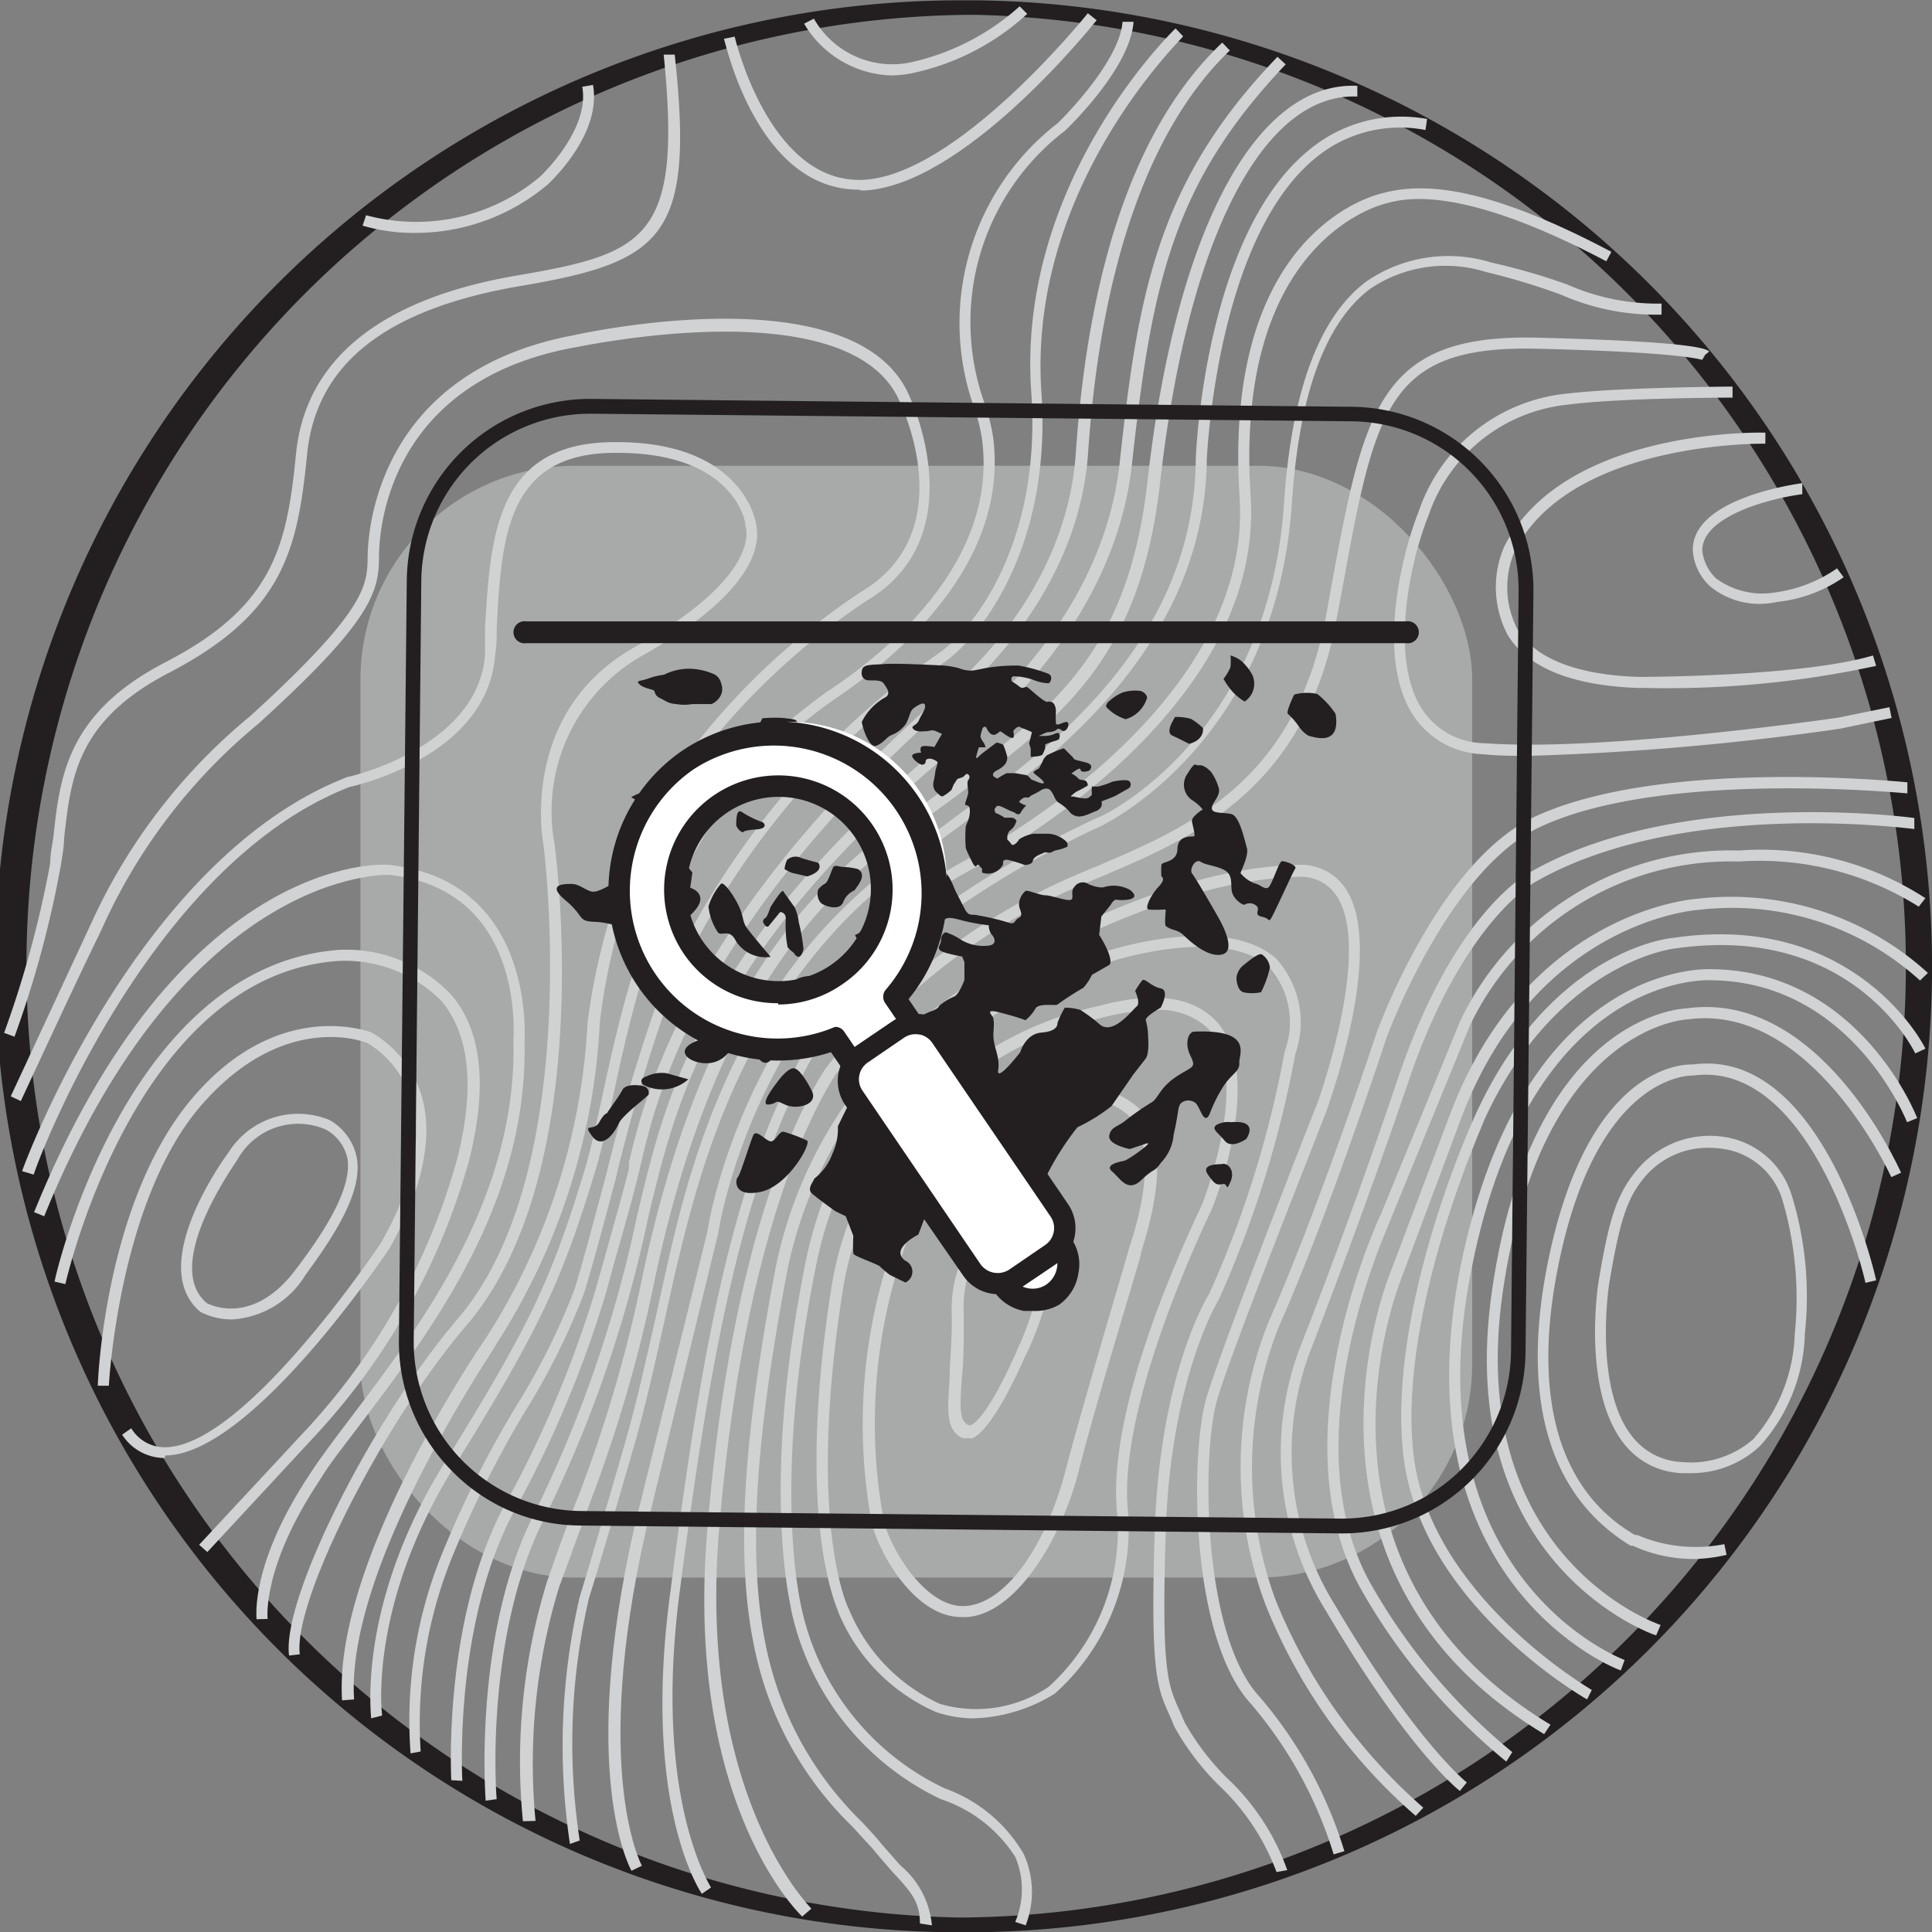 <svg xmlns="http://www.w3.org/2000/svg" viewBox="0 0 61.22 61.22"><rect x="0" y="0" width="61.22" height="61.22" fill="#808080" stroke="none"/><defs><style>.cls-1{isolation:isolate;}.cls-2,.cls-5{fill:#231f20;}.cls-3,.cls-4{fill:#d0d2d3;}.cls-4{opacity:0.5;}.cls-5{mix-blend-mode:multiply;}.cls-6{fill:#fff;}</style></defs><title>srv_9</title><g class="cls-1"><g id="Layer_4" data-name="Layer 4"><path class="cls-2" d="M30.61,61.22h-.32A30.61,30.61,0,0,1,30.6,0h.32A30.64,30.64,0,0,1,61.21,30.92h0a30.61,30.61,0,0,1-30.6,30.3ZM30.6.46a30.15,30.15,0,0,0-.3,60.29h.31A30.15,30.15,0,0,0,30.91.46Z" transform="translate(0.01 0.01)"/><path class="cls-3" d="M13.15,7.37a5.72,5.72,0,0,1-1.67-.23l.11-.33A6.09,6.09,0,0,0,17.1,5.59s1.59-1.47,1.34-2.85l.34-.06c.29,1.57-1.38,3.11-1.45,3.17A6.5,6.5,0,0,1,13.15,7.37Z" transform="translate(0.01 0.01)"/><path class="cls-3" d="M.45,32.84l-.33-.12a33.45,33.45,0,0,0,1.46-5.37c0-.28.06-.55.1-.83.21-1.93.43-3.93,3.56-5.55,3.42-1.77,3.84-3.67,4.13-6.6s2.6-4.9,7-5.65c4.09-.7,5.24-1.16,4.65-7l.35,0C22,7.52,21,8.29,16.44,9.06,12.2,9.79,10,11.53,9.72,14.4c-.3,3-.74,5-4.32,6.88-3,1.54-3.16,3.36-3.38,5.28,0,.28-.06.56-.1.84A33.43,33.43,0,0,1,.45,32.84Z" transform="translate(0.01 0.01)"/><path class="cls-3" d="M28.22,2.38A3.33,3.33,0,0,1,25.47.74l.31-.16a2.86,2.86,0,0,0,3,1.4A7.61,7.61,0,0,0,32.3.19l.24.24a7.77,7.77,0,0,1-3.7,1.89A3.5,3.5,0,0,1,28.22,2.38Z" transform="translate(0.01 0.01)"/><path class="cls-3" d="M27.2,6C24,6,23,1.42,22.93,1.22l.34-.07s1.05,4.54,3.94,4.54h.09c3-.1,7.12-5.23,7.16-5.28l.28.22c-.17.21-4.25,5.3-7.43,5.4Z" transform="translate(0.01 0.01)"/><path class="cls-3" d="M7.34,41.8a2.18,2.18,0,0,1-1-.24c-1.75-1.47.8-4.93.91-5.08h0a2.6,2.6,0,0,1,3.18-1,1.76,1.76,0,0,1,.86,1.17c.21,1.07-.66,2.43-1.62,3.74A2.93,2.93,0,0,1,7.34,41.8Zm.2-5.11c0,.05-2.46,3.35-1,4.59,0,0,1.43.82,2.85-1.1C10.28,39,11.15,37.65,11,36.7a1.38,1.38,0,0,0-.69-.92A2.2,2.2,0,0,0,7.54,36.69Z" transform="translate(0.01 0.01)"/><path class="cls-3" d="M5.21,46.19a1.6,1.6,0,0,1-1.35-.74l.29-.2a1.24,1.24,0,0,0,1.06.6h0c2.53,0,6.78-6.38,6.83-6.44,1-1.74,1.36-3.26,1-4.52a3.19,3.19,0,0,0-1.39-1.84C11.55,33,9,32,6.38,35s-2.94,8.84-2.94,8.9H3.09c0-.24.25-5.89,3-9.12s5.65-2.08,5.68-2.07a3.48,3.48,0,0,1,1.58,2c.39,1.35,0,3-1,4.81-.18.27-4.41,6.57-7.12,6.59Z" transform="translate(0.01 0.01)"/><path class="cls-3" d="M6.56,49.17l-.26-.23,3.46-3.72a20.69,20.69,0,0,0,4.73-8.56c.55-2.22.38-3.88-.51-4.95a4.31,4.31,0,0,0-3.27-1.27c-6.45.45-8.62,10.14-8.65,10.24l-.34-.08c0-.1,2.26-10,9-10.51a4.59,4.59,0,0,1,3.55,1.4c1,1.15,1.17,2.92.59,5.25A21.16,21.16,0,0,1,10,45.46Z" transform="translate(0.01 0.01)"/><path class="cls-3" d="M8.12,51.3c0-.07-.21-1.74,1.7-4.62.36-.55.83-1.17,1.34-1.84,2.2-2.91,5.22-6.9,5.1-11.89,0-.21.35-4.75-3.93-5.24-.07,0-6.45-.23-10.94,10.82l-.32-.13c4.59-11.31,11-11.06,11.29-11,4.63.54,4.25,5.55,4.25,5.6.12,5.09-2.94,9.14-5.18,12.09-.52.69-1,1.28-1.32,1.82-1.83,2.75-1.64,4.37-1.64,4.38Z" transform="translate(0.01 0.01)"/><path class="cls-3" d="M9.15,52.45c-.24-1.79,2.62-7.49,5.36-10.69,4-4.7,2.72-14.88,2.7-15s-.78-4.22,2.92-6.28c4.08-2.28,3.49-3.81,3.48-3.82v-.05c0-.1-.38-2.3-4.13-2.27-3.45,0-3.6,2.7-3.75,5.54,0,.28,0,.57-.05.85-.22,3.22-4.44,4.16-4.62,4.2-6.48,2.53-10,12.18-10,12.28L.69,37.1C.72,37,4.3,27.2,11,24.61c.06,0,4.16-.94,4.36-3.89,0-.28,0-.57,0-.85C15.53,17,15.69,14,19.46,14h.08c3.79,0,4.35,2.28,4.4,2.55s.54,1.91-3.64,4.24a5.67,5.67,0,0,0-2.74,5.93c.06.43,1.35,10.44-2.79,15.27-2.64,3.08-5.5,8.73-5.28,10.42Z" transform="translate(0.01 0.01)"/><path class="cls-3" d="M10.83,53.87c-.29-4.39,4.37-11.21,4.57-11.5a20.39,20.39,0,0,0,3.21-10,20.76,20.76,0,0,1,2.33-7.2L21,25a22.41,22.41,0,0,1,6.25-6.24c3.2-1.88,1.35-5.82,1.27-6C27,9.08,18.28,11,18.19,11,12.33,12.08,12,16.71,12,17.63c0,1.14-.27,2.07-3.83,5.3a17.88,17.88,0,0,0-4.9,6.38l-.13.28C2.51,30.86.65,34.88.65,34.88l-.32-.15s1.86-4,2.46-5.29l.13-.28a18.29,18.29,0,0,1,5-6.48c3.7-3.37,3.71-4.15,3.72-5.06s.37-5.83,6.49-7c.37-.08,9.12-2,10.71,2,0,0,2.06,4.38-1.41,6.42a22.11,22.11,0,0,0-6.12,6.1l-.05.08A20.3,20.3,0,0,0,19,32.35a20.73,20.73,0,0,1-3.27,10.21c0,.08-4.79,7-4.52,11.28Z" transform="translate(0.01 0.01)"/><path class="cls-3" d="M55.9,19.12a2.45,2.45,0,0,1-1.72-.55,1.69,1.69,0,0,1-.55-1.16c0-1.65,3.33-2.09,3.47-2.11l0,.35c-.88.11-3.15.65-3.17,1.77a1.42,1.42,0,0,0,.44.9,2.48,2.48,0,0,0,1.89.44A4.46,4.46,0,0,0,58.2,18l.21.28a4.49,4.49,0,0,1-2.08.78A3.17,3.17,0,0,1,55.9,19.12Z" transform="translate(0.01 0.01)"/><path class="cls-3" d="M52.16,21.79h-.27c-2.1-.08-3.48-.64-4.12-1.67a3.24,3.24,0,0,1-.11-2.82c1.88-3.7,8-3.61,8.27-3.6v.35c-.06,0-6.17-.1-7.94,3.4a2.89,2.89,0,0,0,.09,2.49c.57.92,1.86,1.43,3.83,1.5.05,0,5.15,0,7.43-.68l.1.33A31.24,31.24,0,0,1,52.16,21.79Z" transform="translate(0.01 0.01)"/><path class="cls-3" d="M48.44,23.94c-.52,0-1,0-1.44-.05a2.75,2.75,0,0,1-2.26-1.28c-1.18-1.9-.26-5.26.2-6.4a5.53,5.53,0,0,1,4.72-3.75c1.72-.2,5.2-.22,5.23-.22v.35s-3.5,0-5.2.22a5.22,5.22,0,0,0-4.44,3.53c-.61,1.52-1.21,4.51-.22,6.09a2.39,2.39,0,0,0,2,1.11c3.74.28,11.14-.8,11.21-.81l1.62-.33.07.34-1.63.34A85.56,85.56,0,0,1,48.44,23.94Z" transform="translate(0.01 0.01)"/><path class="cls-3" d="M53.56,46.67H53.3a2.43,2.43,0,0,1-1.84-.92c-1.34-1.67-.84-5-.82-5.12.33-2,.57-2.8,1.24-3.59a3,3,0,0,1,2.88-1,2.64,2.64,0,0,1,2,1.81,10.91,10.91,0,0,1,.42,4.41,5.51,5.51,0,0,1-1.42,3.55A3.18,3.18,0,0,1,53.56,46.67Zm.57-10.31a2.62,2.62,0,0,0-2,.9c-.58.68-.81,1.38-1.15,3.41,0,0-.51,3.3.74,4.85a2.12,2.12,0,0,0,1.59.8,3,3,0,0,0,2.24-.73,5.29,5.29,0,0,0,1.31-3.32,11,11,0,0,0-.4-4.29,2.31,2.31,0,0,0-1.78-1.57A3.53,3.53,0,0,0,54.13,36.36Z" transform="translate(0.01 0.01)"/><path class="cls-3" d="M53.73,49.39a4.63,4.63,0,0,1-2-.42l-.07,0C49.1,47.41,48.2,44.39,49,40.18c1.28-6.63,4.5-6.46,4.64-6.46,4.09-.54,5.74,6.54,5.8,6.84l-.34.08c0-.07-1.64-7.07-5.45-6.57-.05,0-3.09-.12-4.31,6.17-.79,4.06.06,7,2.46,8.39l.07,0a4.69,4.69,0,0,0,2.76.29l.07.34A5.12,5.12,0,0,1,53.73,49.39Z" transform="translate(0.01 0.01)"/><path class="cls-3" d="M52.47,51.81c-.06,0-6.47-2.22-5.2-10.94s6-8.92,6.18-8.93c4.2-.57,6.68,5,6.78,5.21l-.31.14s-2.5-5.53-6.44-5c-.07,0-4.65.22-5.87,8.63s4.91,10.54,5,10.56Z" transform="translate(0.01 0.01)"/><path class="cls-3" d="M51.35,52.92c-.07,0-7.11-2.7-5.07-12.85,2-9.71,7.88-9.37,7.94-9.37,4.71.05,6.51,4.68,6.52,4.72l-.32.13s-1.74-4.46-6.22-4.5c-.06,0-5.69-.3-7.57,9.09-2,9.85,4.77,12.43,4.84,12.45Z" transform="translate(0.01 0.01)"/><path class="cls-3" d="M50.28,53.84c-.22-.12-5.34-3.12-5.83-7.81s2.26-10.65,2.29-10.71c2.37-5.19,6.1-5.6,6.26-5.61,5.8-.87,8,3.47,8,3.51l-.32.15c-.08-.17-2.08-4.15-7.65-3.32,0,0-3.7.42-6,5.41,0,.06-2.73,6-2.26,10.53s5.61,7.52,5.66,7.55Z" transform="translate(0.01 0.01)"/><path class="cls-3" d="M48.92,54.94c-8.53-5.15-5-14.2-5-14.29L46,35.14c2.47-6.32,7.72-6.67,7.77-6.67a9.26,9.26,0,0,1,7.31,2.35l-.25.24a8.85,8.85,0,0,0-7-2.24c-.06,0-5.09.34-7.48,6.45l-2.06,5.51c0,.09-3.45,8.87,4.83,13.86Z" transform="translate(0.01 0.01)"/><path class="cls-3" d="M47.72,55.81a19.39,19.39,0,0,1-4.58-5.42c-2.75-4.82.57-11.84.6-11.91l2.53-6.16a9.5,9.5,0,0,1,8.83-5.38A9.58,9.58,0,0,1,61,28.45l-.21.27a9.47,9.47,0,0,0-5.7-1.43,9.16,9.16,0,0,0-8.51,5.17l-2.52,6.16c0,.08-3.28,6.93-.61,11.6a19,19,0,0,0,4.46,5.29Z" transform="translate(0.01 0.01)"/><path class="cls-3" d="M46.25,56.74c-.07-.05-1.67-1.33-4.24-5.7a9.46,9.46,0,0,1-.85-8.29s1.54-3.87,3.1-8.51c1.79-5.34,4.13-6.57,4.23-6.62,4.73-2.71,12.09-1.72,12.16-1.71l0,.35c-.07,0-7.31-1-12,1.67,0,0-2.33,1.24-4.06,6.42C43,39,41.49,42.84,41.48,42.88a9.13,9.13,0,0,0,.83,8c2.53,4.29,4.14,5.58,4.16,5.59Z" transform="translate(0.01 0.01)"/><path class="cls-3" d="M44.85,57.53a17.37,17.37,0,0,1-4.77-6.72,12.42,12.42,0,0,1,.09-8.89c1.64-3.71,3.41-9.12,3.43-9.17.08-.23,2-5.45,5-6.87,4-1.87,11.51-1.13,11.83-1.1l0,.35c-.08,0-7.75-.77-11.65,1.07-2.89,1.35-4.83,6.61-4.85,6.66s-1.78,5.48-3.43,9.2a12.16,12.16,0,0,0-.09,8.63,17.36,17.36,0,0,0,4.68,6.58Z" transform="translate(0.01 0.01)"/><path class="cls-3" d="M30.66,45.56a.39.39,0,0,1-.17,0c-.52-.25-.48-.82-.41-1.86,0-.53.08-1.2.07-2a4.11,4.11,0,0,1,1.71-3.56,1.06,1.06,0,0,1,1.07-.24c.49.25.52,1,.52,1.12a9.45,9.45,0,0,1-1,4c-.1.23-1,2.28-1.66,2.55Zm2-7.45a1.15,1.15,0,0,0-.58.25h0a3.77,3.77,0,0,0-1.55,3.26c0,.84,0,1.51-.06,2-.07,1-.08,1.39.21,1.53,0,0,0,0,.07,0,.41-.16,1.11-1.53,1.46-2.36A9.35,9.35,0,0,0,33.1,39c0-.18-.07-.68-.33-.81A.32.32,0,0,0,32.63,38.11Z" transform="translate(0.01 0.01)"/><path class="cls-3" d="M30.45,51.23c-1.5,0-2.64-2.09-2.84-3a17.2,17.2,0,0,1,.87-9.3,7.23,7.23,0,0,1,5.15-4.37h0a2.51,2.51,0,0,1,2.52.62c1.15,1.39,0,4.38,0,4.51s-1.39,4.56-2,7c-.58,2.18-2,4.44-3.52,4.54Zm4-16.35a4.21,4.21,0,0,0-.76.07h0a6.83,6.83,0,0,0-4.88,4.15A16.88,16.88,0,0,0,28,48.2c.2.84,1.32,2.77,2.59,2.68S33.12,49,33.75,46.6s2-6.94,2-7,1.11-2.93.09-4.17A1.72,1.72,0,0,0,34.45,34.88Z" transform="translate(0.01 0.01)"/><path class="cls-3" d="M30.84,54.44a3.72,3.72,0,0,1-1.19-.2,5.91,5.91,0,0,1-3.09-3.15c0-.09-1.4-2.74-.23-10.27a10.88,10.88,0,0,1,8.46-8.95c1.78-.48,3-.31,3.76.5,1.53,1.73-.08,5.74-.15,5.91s-3,6.11-2.67,9.57a7,7,0,0,1-2.32,5.81A5.17,5.17,0,0,1,30.84,54.44ZM36.55,32a7,7,0,0,0-1.68.25h0a10.54,10.54,0,0,0-8.18,8.66c-1.15,7.39.18,10.05.2,10.07a5.66,5.66,0,0,0,2.88,3,4.09,4.09,0,0,0,3.45-.54,6.68,6.68,0,0,0,2.17-5.48C35,44.33,38,38.38,38.09,38.13c0,0,1.58-4,.2-5.53A2.23,2.23,0,0,0,36.55,32Z" transform="translate(0.01 0.01)"/><path class="cls-3" d="M32.49,61l-.33-.11a2.62,2.62,0,0,0,0-2.06A4.45,4.45,0,0,0,29.8,57,8.64,8.64,0,0,1,25.06,51c0-.14-1-3.82.47-11.08,1.61-7.82,9.58-9.81,9.66-9.83s3.66-1.15,5.24.28a3,3,0,0,1,.61,3,34.15,34.15,0,0,1-2.42,7.78s-1.54,2.49-1.69,7.37c-.14,4.39.06,4.85.44,5.68l.16.37a8,8,0,0,0,1.33,1.75,7.36,7.36,0,0,1,1.92,2.93l-.34.06a7.25,7.25,0,0,0-1.84-2.76,8.29,8.29,0,0,1-1.4-1.85q-.08-.2-.15-.36c-.4-.88-.61-1.36-.47-5.83.16-5,1.67-7.43,1.73-7.53a33.29,33.29,0,0,0,2.39-7.68,2.64,2.64,0,0,0-.5-2.67c-1.43-1.3-4.88-.21-4.91-.2s-7.86,2-9.42,9.56C24.4,47.19,25.39,50.92,25.4,51a8.25,8.25,0,0,0,4.53,5.66,4.75,4.75,0,0,1,2.5,2.08A2.91,2.91,0,0,1,32.49,61Z" transform="translate(0.01 0.01)"/><path class="cls-3" d="M29.14,60.94c0-.7-.28-1-.92-1.69-.16-.19-.35-.4-.57-.67L27,57.87A10.93,10.93,0,0,1,24.09,53c-.82-2.92-.68-6.76.48-12.85a14,14,0,0,1,7.2-9.6c3.55-2,6.67-3.08,9.27-3.15a1.71,1.71,0,0,1,1.55.69c1.33,1.85-.46,6.76-.53,7s-3,7.54-3.5,9.25-.47,7.43,1.32,9.39a13.58,13.58,0,0,1,2.71,4.92l-.34.1a13.37,13.37,0,0,0-2.63-4.78c-1.94-2.13-1.92-8-1.39-9.73s3.38-9,3.5-9.28c0,0,1.8-4.94.58-6.63a1.36,1.36,0,0,0-1.26-.55c-1.75.05-4.75.63-9.11,3.1a13.72,13.72,0,0,0-7,9.36c-1.14,6-1.29,9.83-.49,12.69a10.73,10.73,0,0,0,2.85,4.79c.23.25.45.48.64.72l.58.66a2.8,2.8,0,0,1,1,1.9Z" transform="translate(0.01 0.01)"/><path class="cls-3" d="M25.41,60.72c-.16-.15-3.75-3.69-3-12.34.75-9.05,2.86-13.17,3.73-14.52A20.26,20.26,0,0,1,33,28.22c.53-.27,1.11-.52,1.72-.77C37.65,26.2,41,24.79,42,19.55l.13-.72c1.07-5.84,1.5-8.26,6.57-8.14,2.37.06,5.24.18,5.45.44l-.27.22.14-.11-.09.15c-.05,0-.63-.24-5.23-.35-4.78-.11-5.14,1.89-6.22,7.85l-.14.73c-1,5.41-4.58,6.93-7.46,8.15-.6.25-1.17.49-1.7.76a19.93,19.93,0,0,0-6.72,5.52c-.85,1.33-2.92,5.39-3.68,14.36-.71,8.47,2.88,12,2.92,12.06Z" transform="translate(0.01 0.01)"/><path class="cls-3" d="M22.23,60c-.08-.12-1.9-2.87-1-9.55.91-7,1.87-13.23,4.45-17.49s9.14-7.08,9.21-7.11,5.3-2.49,5.79-9.95c.24-3.53,1.12-5.89,2.62-7a4.59,4.59,0,0,1,3.95-.59A20.43,20.43,0,0,1,49.64,9a7.09,7.09,0,0,0,3,.61l0,.35a7.47,7.47,0,0,1-3.18-.63,20.91,20.91,0,0,0-2.38-.72,4.27,4.27,0,0,0-3.67.53c-1.42,1.06-2.25,3.33-2.48,6.75-.5,7.67-6,10.23-6,10.25s-6.5,2.79-9,7-3.5,10.34-4.41,17.35c-.84,6.54,1,9.28,1,9.31Z" transform="translate(0.01 0.01)"/><path class="cls-3" d="M20,59.27c-.07-.13-1.67-3.1.09-10.88L22.41,39c0-.07,1.19-7.93,8.13-11.73.09-.05,9.18-4.69,8.73-11.52-.51-7.82,3.6-9.38,4.42-9.61,1.18-.34,3.09-.43,7.36,1.83l-.16.3c-4.7-2.48-6.44-2-7.1-1.8s-4.67,1.7-4.17,9.25c.46,7.07-8.83,11.81-8.92,11.86-6.78,3.71-7.94,11.4-7.95,11.48l-2.29,9.42c-1.73,7.62-.15,10.6-.13,10.63Z" transform="translate(0.01 0.01)"/><path class="cls-3" d="M18.05,58.42a20.89,20.89,0,0,1,.31-7.83c.33-1.08.81-2.71,1.43-4.86.37-1.28.66-2.6.95-3.88l.3-1.36.07-.31c.59-2.58,1.81-8,6.07-11.85.72-.67,1.77-1.46,2.61-2.1l.27-.2.59-.44c2.51-1.83,7.16-5.24,7.23-11,0-.3.31-7.16,3.57-9.83a4.56,4.56,0,0,1,3.76-1l-.05.35a4.2,4.2,0,0,0-3.49.89c-3.14,2.57-3.44,9.5-3.44,9.57-.07,5.9-5,9.52-7.37,11.25l-.59.44-.27.2c-.83.63-1.88,1.42-2.59,2.07-4.17,3.82-5.38,9.13-6,11.68l-.07.3-.3,1.36c-.29,1.29-.58,2.62-.95,3.91-.62,2.14-1.1,3.78-1.44,4.86a20.31,20.31,0,0,0-.29,7.67Z" transform="translate(0.01 0.01)"/><path class="cls-3" d="M16.56,57.7a19.39,19.39,0,0,1,.76-7.58c.35-1,.66-1.89,1-2.73a43.69,43.69,0,0,0,2-6.82c1.35-6.49,3.72-11,7.26-13.82.83-.65,1.6-1.22,2.35-1.77,3.37-2.47,5.8-4.25,6.42-9.73C37.23,7.37,39.76,2.56,43,2.71v.34c-3-.13-5.39,4.56-6.25,12.24-.64,5.63-3.12,7.45-6.56,10-.75.55-1.52,1.11-2.34,1.77-3.47,2.75-5.81,7.21-7.14,13.61a44.79,44.79,0,0,1-2,6.87c-.31.84-.62,1.71-1,2.73a19.13,19.13,0,0,0-.75,7.42Z" transform="translate(0.01 0.01)"/><path class="cls-3" d="M15.38,57.05s-.41-5.16,1.49-9a39.74,39.74,0,0,0,3.3-9.5L20.3,38c.78-3.2,1.95-8,9.4-14.29.06-.05,5.16-3.43,5.77-9.06.58-5.37,1.2-8.91,5-12.86l.26.24c-3.55,3.74-4.24,6.87-4.87,12.66S30,24,29.9,24C22.56,30.18,21.41,35,20.64,38.1l-.13.56a40.17,40.17,0,0,1-3.33,9.56C15.33,52,15.72,57,15.73,57Z" transform="translate(0.01 0.01)"/><path class="cls-3" d="M14.29,56.4s-.3-5.31,1.85-9a35.54,35.54,0,0,0,2.71-6.5c.09-.33.2-.7.31-1.1.28-1,.6-2.13.76-2.78l0-.2c.44-1.86,1.76-7.55,9.67-14.59.05,0,4.16-3,4.49-7.89.42-6.12,2-10.5,4.64-13l.24.25C36.44,4,34.87,8.39,34.47,14.33c-.34,5-4.58,8.11-4.62,8.14C22,29.43,20.73,35,20.3,36.87l-.05.2c-.15.66-.47,1.79-.76,2.8L19.18,41a35.13,35.13,0,0,1-2.74,6.59c-2.1,3.62-1.8,8.78-1.8,8.83Z" transform="translate(0.01 0.01)"/><path class="cls-3" d="M13,55.55a14,14,0,0,1,1.06-6.48,33.05,33.05,0,0,1,2.31-4.56,21.52,21.52,0,0,0,1.82-3.65c.31-1,.64-2.29,1-3.61a55.84,55.84,0,0,1,1.76-5.88,25.77,25.77,0,0,1,7.58-9.79c.41-.33.84-.63,1.22-.9,1.15-.8,3.24-3.56,2.92-8.24C32.18,5.75,37.19.94,37.24.89l.24.25c0,.05-4.94,4.76-4.49,11.28.33,4.83-1.87,7.7-3.07,8.55-.39.27-.8.56-1.2.88a25.32,25.32,0,0,0-7.48,9.65,54.62,54.62,0,0,0-1.74,5.84c-.35,1.32-.68,2.57-1,3.62a21.55,21.55,0,0,1-1.85,3.72,33.56,33.56,0,0,0-2.28,4.52,14,14,0,0,0-1.05,6.29Z" transform="translate(0.01 0.01)"/><path class="cls-3" d="M11.75,54.44c0-.15-.44-3.64,2.34-8.12s3.36-5.82,4.37-9.07c.22-.7.4-1.54.61-2.5.65-3,1.54-7.2,4.64-10.74a20.81,20.81,0,0,1,2.47-2.09c2.05-1.35,5.42-4.19,4.93-8a5.6,5.6,0,0,0-.28-1.09,8,8,0,0,1,2.68-8.94S35.46,2,35.56.68l.35,0c-.11,1.49-2.09,3.37-2.17,3.45a7.63,7.63,0,0,0-2.58,8.56,6.13,6.13,0,0,1,.3,1.16c.51,4-3,6.94-5.09,8.34a20.47,20.47,0,0,0-2.39,2c-3.05,3.47-3.93,7.58-4.57,10.58-.21,1-.39,1.81-.62,2.53-1,3.24-1.66,4.74-4.4,9.15s-2.3,7.86-2.29,7.9Z" transform="translate(0.01 0.01)"/><rect class="cls-4" x="11.42" y="14.76" width="35.23" height="35.23" rx="6.78"/><path class="cls-5" d="M42.53,48.58h-.06l-24.09-.25a5.71,5.71,0,0,1-4.08-1.74,5.8,5.8,0,0,1-1.67-4.12l.25-24.09a5.81,5.81,0,0,1,5.8-5.75h.06l24.09.25a5.81,5.81,0,0,1,5.75,5.86l-.25,24.09A5.81,5.81,0,0,1,42.53,48.58Zm-.06-.47h.06a5.35,5.35,0,0,0,5.34-5.28l.24-24.1a5.34,5.34,0,0,0-5.28-5.39L18.74,13.1h-.06a5.35,5.35,0,0,0-5.34,5.28L13.1,42.47a5.36,5.36,0,0,0,5.28,5.4Z" transform="translate(0.01 0.01)"/><path class="cls-2" d="M37.83,32.68c-.17,0-.32.35-.12.76s.06.33-.45.67-.56.66-.76.8a8.4,8.4,0,0,0-.8.55c-.29.25-.5.22-.56.51s.65.43.65.43l.51-.17c.32-.11-.55.51-.68.54s-.65.12-.39.34.49.69.93.27.39-.22.62-.55a1.45,1.45,0,0,0,.4-.89c.17-.73.12-.88.24-1a.36.36,0,0,1,.45,0c.14.1.27.74.45.35a4.73,4.73,0,0,1,.45-.9c.27-.39.51-.46.49-.72S39.73,32.6,37.83,32.68Z" transform="translate(0.01 0.01)"/><path class="cls-2" d="M39,35.55a.75.75,0,0,0-.47.09c-.16.13.05.23.27.5s.68-.06.68-.06S39.92,35.47,39,35.55Z" transform="translate(0.01 0.01)"/><path class="cls-2" d="M38.68,36.88c-.1,0-.64,0-.42.32s.28.35.47.31.09.29.25-.07S38.9,36.81,38.68,36.88Z" transform="translate(0.01 0.01)"/><path class="cls-2" d="M31.78,27.37s-.06-.17.16-.13a3.84,3.84,0,0,1,.52.16s.24,0,.26-.14.3-.22.35-.25.06,0,.16,0,.1-.05.24-.08a1.42,1.42,0,0,0,.34-.11.16.16,0,0,0-.05-.18.93.93,0,0,0-.52-.23c-.25,0-.38,0-.51,0a1.25,1.25,0,0,0-.44.17s-.17.28-.26.15-.14-.12-.12-.19A.31.31,0,0,1,32,26.3c.09-.06,0,0,.1-.09A.74.74,0,0,0,32.2,26a.19.19,0,0,0-.16-.1h-.22a1.66,1.66,0,0,0-.23-.13c-.09,0-.1-.17-.06-.18s0-.14.28,0,.32.14.32.14.14.14.21,0,.21-.24.15-.23-.21-.1-.21-.1.11-.16.23-.14.12-.06.19-.08a2.62,2.62,0,0,0,.26-.14s.2-.14.32,0,.13.3.25.38a1.65,1.65,0,0,1,.22.16c.14.11.14.21.34.27s.48-.11.63-.16a.3.3,0,0,0,.18-.17v-.14s.31-.11.45-.18l.37-.21a.15.15,0,0,0,.07-.23c-.08-.11-.55,0-.55,0a2.69,2.69,0,0,1-.44.15,1.21,1.21,0,0,1-.21,0,1.3,1.3,0,0,0,0,.26s-.09.13-.22.12a1.94,1.94,0,0,1-.36-.06s-.08,0-.09,0,.12-.13.23-.18a3.32,3.32,0,0,0,.31-.17s0-.13-.1-.16-.14,0-.21-.07a.68.68,0,0,0-.21-.15s.23-.18.27-.15,0,.11.17.09.16-.08.16-.08.12-.14-.14-.21S34,24.07,34,24l-.3-.3a3.8,3.8,0,0,0-.53.22.43.43,0,0,0-.14.19,2.17,2.17,0,0,1-.12.23s-.18.09-.17.13.27.2.32.3-.19,0-.19,0l-.2-.08s-.11-.14-.17-.14l-.34-.06-.27,0a1.85,1.85,0,0,0-.29.17s-.33-.1,0-.27.3-.35.31-.41a2.51,2.51,0,0,0-.13-.39.73.73,0,0,0-.21-.07s-.43.32-.49.37-.16.18-.16.09a2.64,2.64,0,0,1,.09-.31s.17,0,.2,0-.05-.15-.05-.15a.55.55,0,0,1-.1-.18c0-.1.07-.28.07-.28s.08-.09.12,0,.15.27.29.2.11-.13.21-.06l.1.07c.1.07.21.13.25.09s0-.17,0-.2.12-.15.18-.14,0,0,.12.05a2.93,2.93,0,0,1,.29.12l-.09.36.05.16v.26s.34,0,.38-.08.08-.19.08-.19v-.12a2.45,2.45,0,0,1,.3-.11.38.38,0,0,0,.14-.06s.09-.25-.11-.18a.78.78,0,0,1-.35.08c-.14,0-.21,0-.19,0s.22-.11.29-.12a.55.55,0,0,0,.26-.06s.06-.1.18,0,.26-.14.2-.24-.39.17-.38,0a2.05,2.05,0,0,1,0-.36s0-.27-.16-.3,0,0-.12,0-.59-.46-.64-.47-.15.06-.22,0a2.11,2.11,0,0,0-.26-.18s-.06-.17.09-.16a2,2,0,0,1,.61.12,1.35,1.35,0,0,0,.46.1c.06,0,.17-.22,0-.3a5,5,0,0,0-.94-.26,5.84,5.84,0,0,0-1,.07l-.4.08a.9.9,0,0,1-.47-.06,2.67,2.67,0,0,0-.5-.09s-1.48-.08-1.86-.05-.68,0-.73.17,0,.35.24.35.38,0,.45.11.27.33,0,.45a1.84,1.84,0,0,0-.7.75c0,.11.22.86.46.76s.29-.24.46-.33a1,1,0,0,0,.48-.37c.09-.18.11-.28.15-.37a.35.35,0,0,1,.12-.14s.3-.22.33-.08-.11.29-.19.48-.28.17-.18.28.32.07.41.07.19-.06.31,0,.19.08.19.08l-.24.42s-.37-.07-.42,0,0,.18,0,.18-.39,0-.26.17a.62.62,0,0,0,.27.21.11.11,0,0,0,.13-.08c0-.11.07-.1.13-.11s.25.08.25.12-.06.22-.07.28a3.2,3.2,0,0,1-.06.34.36.36,0,0,0,.06.29c.11.1.16.18.24.16a1.44,1.44,0,0,0,.27-.2l.07-.17s.09-.13.1-.16.16-.05.21-.09.09-.12.15-.07.05.11,0,.18,0,.27,0,.39-.14.38-.08.4.15,0,.13.25-.13.36-.13.47a3.86,3.86,0,0,0,0,.6c0,.06.06.19.1.27s.15.33.2.35.07-.12.15,0,.06,0,.07.12v.08A.54.54,0,0,0,31.78,27.37Z" transform="translate(0.01 0.01)"/><path class="cls-2" d="M23.74,33s.1-.21-.39-.62-.58-.22-.58-.22l-.12.33a2.45,2.45,0,0,1-.43.43s-.5.14-.53.37.36.39.65.39a.87.87,0,0,0,.7-.3A2.21,2.21,0,0,1,23.74,33Z" transform="translate(0.01 0.01)"/><path class="cls-2" d="M25.68,34.49s-.34-.68-.56-.65-.51.45-.51.45-.59.74-.26.7.14-.18.51,0S26,35,25.68,34.49Z" transform="translate(0.01 0.01)"/><path class="cls-2" d="M25.56,36.13a4.5,4.5,0,0,0-.75-.28c-.16,0-.26.36-.43.3s-.43-.38-.52-.19-.42,1.28-.49,1.33-.18.65.71.47S25.72,36.2,25.56,36.13Z" transform="translate(0.01 0.01)"/><path class="cls-2" d="M21.8,34.19,21.12,34a1.1,1.1,0,0,0-.65.1s-.27.07-.1.26A1.25,1.25,0,0,0,21.8,34.19Z" transform="translate(0.01 0.01)"/><path class="cls-2" d="M24.41,30.31s-.52-.61-.72-.87-.11-.36-.29-.74-.47-.76-.56-.71a2,2,0,0,0-.4.72,1.8,1.8,0,0,0,.31.84c.14.1.36-.14.56.26A1.11,1.11,0,0,0,24.41,30.31Z" transform="translate(0.01 0.01)"/><path class="cls-2" d="M21.93,27.64s-.4-.5-.46-.55-.35.51-.41.59-.1.57-.33.48-.21-.3-.32-.42-.78.09-.85.14-.61.42-.83.36S18.34,28,18.1,28s-.81,0-.19.52.37.66.92.68.62.2,1,0A1.64,1.64,0,0,1,21,28.85c.62.06.52.55,1,0s-.14-.73-.14-.73Z" transform="translate(0.01 0.01)"/><path class="cls-2" d="M26.33,24c0-.12-.42-.2-.55-.28a2,2,0,0,1-.33-.35c0-.05-.07,0-.11-.15s0-.23-.07-.33-.05-.1-.38-.14-.74,0-.74,0-.2.32,0,.34.25.09.41.22.28.3.45.36.44,0,.43.16-.06.26,0,.37a1.48,1.48,0,0,0,.22.29S26.43,24.47,26.33,24Z" transform="translate(0.01 0.01)"/><path class="cls-2" d="M22.84,21.64a.42.42,0,0,0-.28-.31,2,2,0,0,0-.77-.15,1.79,1.79,0,0,0-.76.19,2.44,2.44,0,0,0-.47.11c-.28.11-.44.06-.31.19s.41.16.46.2,0,.15.21.25.24.16.5.18a1.46,1.46,0,0,0,.51,0c.26,0,.56,0,.6,0S23,22.07,22.84,21.64Z" transform="translate(0.01 0.01)"/><path class="cls-2" d="M23.3,23.59l-.63-.07a1.55,1.55,0,0,0-.07.58c0,.13-.23.76-.43.79a3.18,3.18,0,0,1-.69.2c-.28,0-.33.07-.54,0a.67.67,0,0,0-.56,0,1.57,1.57,0,0,0-.39.16s.43.26.57.33.31.31.59.22a3.35,3.35,0,0,0,.53-.24l1.15.3a5.18,5.18,0,0,0,.35-.95c0-.25.14-.78.14-.78Z" transform="translate(0.01 0.01)"/><path class="cls-2" d="M42.31,22.61a2.67,2.67,0,0,0-.58-.63A1.5,1.5,0,0,0,41,22s-.27.55-.2.61a2.27,2.27,0,0,1,.32.36c.07.11.24.32.39.35S42.48,23.64,42.31,22.61Z" transform="translate(0.01 0.01)"/><path class="cls-2" d="M39.68,21.39a1.6,1.6,0,0,0-.36-.46,1,1,0,0,0-.34-.17,1.81,1.81,0,0,1,0,.37,1.54,1.54,0,0,1-.22.37,2.43,2.43,0,0,0,.22.33,1.65,1.65,0,0,0,.45.39A.68.68,0,0,0,39.68,21.39Z" transform="translate(0.01 0.01)"/><path class="cls-2" d="M38.11,23.06a2,2,0,0,0-.38-.29,1.61,1.61,0,0,0-.51-.06s0,0-.08.15-.16.37,0,.44.53.26.53.26S38.14,23.47,38.11,23.06Z" transform="translate(0.01 0.01)"/><path class="cls-2" d="M36.34,22.09a.29.29,0,0,0-.24-.21,1.38,1.38,0,0,0-.53.05,1.48,1.48,0,0,0-.39.24s-.2.14-.12.24a1.44,1.44,0,0,0,.6.37A1,1,0,0,0,36.34,22.09Z" transform="translate(0.01 0.01)"/><path class="cls-2" d="M38.6,24.93a1.59,1.59,0,0,0-.25-.5c-.14-.13-.26-.21-.38-.19s-.08-.17-.36.28a.59.59,0,0,0,.18.84,1.29,1.29,0,0,1,.31.28s-.37.23-.34.38.11.45.07.47-.52-.06-.53.4-.52.38-.51.52a3.42,3.42,0,0,0,0,.35s.16.07-.08.32-.47.71-.32.73.48,0,.52,0,0,.12,0,.33,0,.19.13.26.28.06.45.22.77.74,1.24.61-.09-1.09-.14-1.18-.71-1.24-.82-1.37.09-.5.27-.38.6.13.82.31.1.5.19.71.35.38.39.33a.32.32,0,0,1,.39.07c.08.13-.12.26.15.32s.19.18.28.06.69-1.47.77-1.58-.32-.25-.42-.24-.32.78-.44.84-.24-.1-.43-.14a1.08,1.08,0,0,1-.44-.32c0-.05.27-.56.2-.8s-.23-1-.48-1.07-.63,0-.63-.19S38.7,25.2,38.6,24.93Z" transform="translate(0.01 0.01)"/><path class="cls-2" d="M40.23,30.65a.57.57,0,0,0-.26-.42c-.11-.05-.47.26-.61.37a.62.62,0,0,0-.19.37s0,.38.21.46a1.29,1.29,0,0,0,.57,0A3.31,3.31,0,0,0,40.23,30.65Z" transform="translate(0.01 0.01)"/><path class="cls-2" d="M27.18,27.53a2.23,2.23,0,0,0-.5-.07c-.06,0-.23-.07-.28,0s-.16.45-.25.52a.77.77,0,0,0-.23.19.44.44,0,0,0,.08.43c.11.1.56.26.7,0a.67.67,0,0,1,.37-.4C27.15,28.07,27.48,27.72,27.18,27.53Z" transform="translate(0.01 0.01)"/><path class="cls-2" d="M24.17,26.05a3.2,3.2,0,0,1-.66-.32c-.2-.16-.19.31-.19.4s.19.28.23.22.44-.08.44-.08S24.35,26.24,24.17,26.05Z" transform="translate(0.01 0.01)"/><path class="cls-2" d="M25.92,27.33s-.47-.12-.61-.18a.4.4,0,0,0-.38.09.91.91,0,0,0-.08.29,1.67,1.67,0,0,0,.24.12l.48.11S26.11,27.62,25.92,27.33Z" transform="translate(0.01 0.01)"/><path class="cls-2" d="M25.45,30.07a5.55,5.55,0,0,0-.15-.86,1.46,1.46,0,0,0-.13-.47l-.35-.49s0-.06-.07,0-.31.42-.34.48-.1.31-.17.35a.13.13,0,0,0-.07.13s.1.23.19.11l.35-.43s.19,0,.18.23a2.54,2.54,0,0,0,0,.37,2.75,2.75,0,0,0,.06.52,1.3,1.3,0,0,0,.19.17S25.33,30.53,25.45,30.07Z" transform="translate(0.01 0.01)"/><path class="cls-2" d="M20.54,34.68a.22.22,0,0,0-.12-.26c-.18-.06-.61-.09-.71.11s-.45.66-.47.71-.09,0-.26.31-.56,0-.22.45.74-.18.83-.4.75-.74.75-.74Z" transform="translate(0.01 0.01)"/><path class="cls-2" d="M35.8,28.19a1.08,1.08,0,0,0-.86-.08c-.08,0-.21,0-.45-.1a.32.32,0,0,0-.46.09c-.13.14,0,.34-.1.4s-.63-.14-.81-.14-.55-.17-.63-.14a.58.58,0,0,0-.21.44c0,.14.16.33,0,.41s-.11.24-.35.15A7.13,7.13,0,0,0,31,29c-.2-.06-.3.05-.43-.19l-.28-.54c-.09-.18-.24-.66-.41-.63a3.75,3.75,0,0,0-1.21.44c-.29.22-1,.45-.9.69s0,.19.19.33.08.3.42.21a4.77,4.77,0,0,1,.77-.15c.47-.07.62.09.73,0s.15-.13.61,0a7,7,0,0,0,.83.15s0,.19.1.3.18.34-.17.35a1.37,1.37,0,0,1-.79-.18,1.91,1.91,0,0,0-.51-.25.26.26,0,0,0-.14.25c0,.18-.23.29.14.4a5.11,5.11,0,0,0,.53.12l.07.18v.56s-.17.49-.35.54a1.68,1.68,0,0,0-.45.28s0,.09-.27.18a7.1,7.1,0,0,0-.84.42c-.07,0-.14.32-.38.27a1.87,1.87,0,0,0-.56,0l-.23.27a1.07,1.07,0,0,0-.16.33c0,.14-.07.6-.09.7s-.1.47-.1.47l-.41.83-.17.35a1.85,1.85,0,0,1-.17.86,1.77,1.77,0,0,1-.58.8c0,.06-.24.31-.08.46s.75.57.75.57l.33.16.24.62a4.29,4.29,0,0,0,0,.56c0,.08.76.33.84.41a3.53,3.53,0,0,0,.32.27l.49.24a.38.38,0,0,0,0-.69c-.52-.37.41-.83.41-.83l.31-.82s.63-.51.65-.56-.19-.39-.26-.38a.32.32,0,0,1-.32-.11c-.15-.14-.14-.2-.14-.43a6.24,6.24,0,0,1,.2-.94l.65-.09c.2,0,1,.16,1,.15a.76.76,0,0,1,.33,0c.17,0,.53-.05.52,0a3.78,3.78,0,0,1-.43.88c-.07,0-.06.4-.06.4s.18.33.32.27.44.07.44.07,0,.43.16.36.55-.21.67-.62a8.86,8.86,0,0,1,1-1.58,5.52,5.52,0,0,0,1.08-.67l.69-1,.39-.5c.13-.17.08-.7.08-.7a1.94,1.94,0,0,0-.07-.51c-.06-.11.47-.41.47-.41s.3-.55,0-.61-.5-.33-.58-.26a2.52,2.52,0,0,0-.23.34s.18.39.05.49-.74.92-1.16.58a5.22,5.22,0,0,0-.63-.47,1.81,1.81,0,0,0-.49-.07,3.1,3.1,0,0,0-.23.48c0,.06,0,.27-.51.31s-.67.62-.67.62-.77,1-.7.56-.18-.74-.15-1.18,0-.31,0-.43-.37-.36.27-.19.74.23.74.23a1.29,1.29,0,0,0,.32-.37c.1-.19.67-.08.7-.13a9.05,9.05,0,0,1,.82-.53,1.74,1.74,0,0,0,.27-.41l.56-.32s.17-.14-.33-.95l.07-.58.29-.36s.1-.19.19-.17S36.24,28.55,35.8,28.19Z" transform="translate(0.01 0.01)"/><path class="cls-2" d="M29.27,29.91s-.2-.61-.45-.43a1.73,1.73,0,0,0-.42.49c0,.07.07.37-.17.36s-.58-.4-.58-.4.11-.44-.06-.51-.12-.3-.28,0-.31.08-.16.32a2,2,0,0,1,.24.48s-.17.34-.23.33-.55.05-.55.05a2.29,2.29,0,0,0-.13.27s-.22.32-.33.27-.23-.25-.45-.22a.9.9,0,0,0-.66.24c-.29.25,0,.07-.34.46a4.65,4.65,0,0,0-.58.81l-.15.31s-.37.2-.2.4.37.83.73.35.57-.84.81-.91a2.24,2.24,0,0,0,1-.93l-.28.95.34.23.54-.14a5,5,0,0,1,.46-.56,1.74,1.74,0,0,0,.28-.38l.25-.47.61-.78.43-.28Z" transform="translate(0.01 0.01)"/><path class="cls-6" d="M21.81,24a5,5,0,0,0,4.64,8.85l5.31,7.8a1.14,1.14,0,0,0,1.89-1.28l-5.31-7.8A5,5,0,0,0,21.81,24Zm4.67,6.86a3.27,3.27,0,1,1,.87-4.54A3.26,3.26,0,0,1,26.48,30.9Z" transform="translate(0.01 0.01)"/><path class="cls-2" d="M32.71,41.53l-.28,0a1.49,1.49,0,0,1-.95-.63l-5.16-7.57a5.38,5.38,0,0,1-4.7-9.56h0a5.38,5.38,0,0,1,7.16,7.88l5.15,7.58a1.42,1.42,0,0,1,.23,1.11,1.48,1.48,0,0,1-.62,1A1.55,1.55,0,0,1,32.71,41.53Zm-6.26-9a.33.33,0,0,1,.29.15l5.31,7.8a.81.81,0,0,0,.51.33.77.77,0,0,0,.59-.12.81.81,0,0,0,.33-.51.77.77,0,0,0-.12-.59l-5.31-7.8a.35.35,0,0,1,0-.43,4.68,4.68,0,0,0-6.07-7h0a4.68,4.68,0,0,0,4.32,8.23ZM21.81,24h0Zm2.84,7.78a3.82,3.82,0,0,1-.68-.06,3.59,3.59,0,0,1-2.32-1.52,3.62,3.62,0,1,1,5,1A3.55,3.55,0,0,1,24.65,31.82Zm0-6.54a2.92,2.92,0,1,0,1.65,5.34h0a2.92,2.92,0,0,0-1.65-5.34Z" transform="translate(0.01 0.01)"/><rect class="cls-6" x="28.63" y="32.23" width="3.38" height="8.64" rx="1.69" transform="translate(-15.3 23.4) rotate(-34.24)"/><path class="cls-2" d="M31.62,41a1.35,1.35,0,0,1-1.11-.59L26.77,35a1.35,1.35,0,0,1,.35-1.87l1.15-.78a1.33,1.33,0,0,1,1-.21,1.37,1.37,0,0,1,.86.56l3.74,5.5A1.36,1.36,0,0,1,33.52,40h0l-1.14.77A1.34,1.34,0,0,1,31.62,41ZM29,32.76a.66.66,0,0,0-.36.11l-1.14.78a.64.64,0,0,0-.18.9l3.74,5.5a.67.67,0,0,0,.91.17l1.14-.78a.65.65,0,0,0,.17-.9l-3.74-5.49a.65.65,0,0,0-.41-.28Zm4.3,7h0Z" transform="translate(0.01 0.01)"/><path class="cls-2" d="M44.54,20.37H16.67a.35.35,0,1,1,0-.69H44.54a.35.35,0,1,1,0,.69Z" transform="translate(0.01 0.01)"/></g></g></svg>
